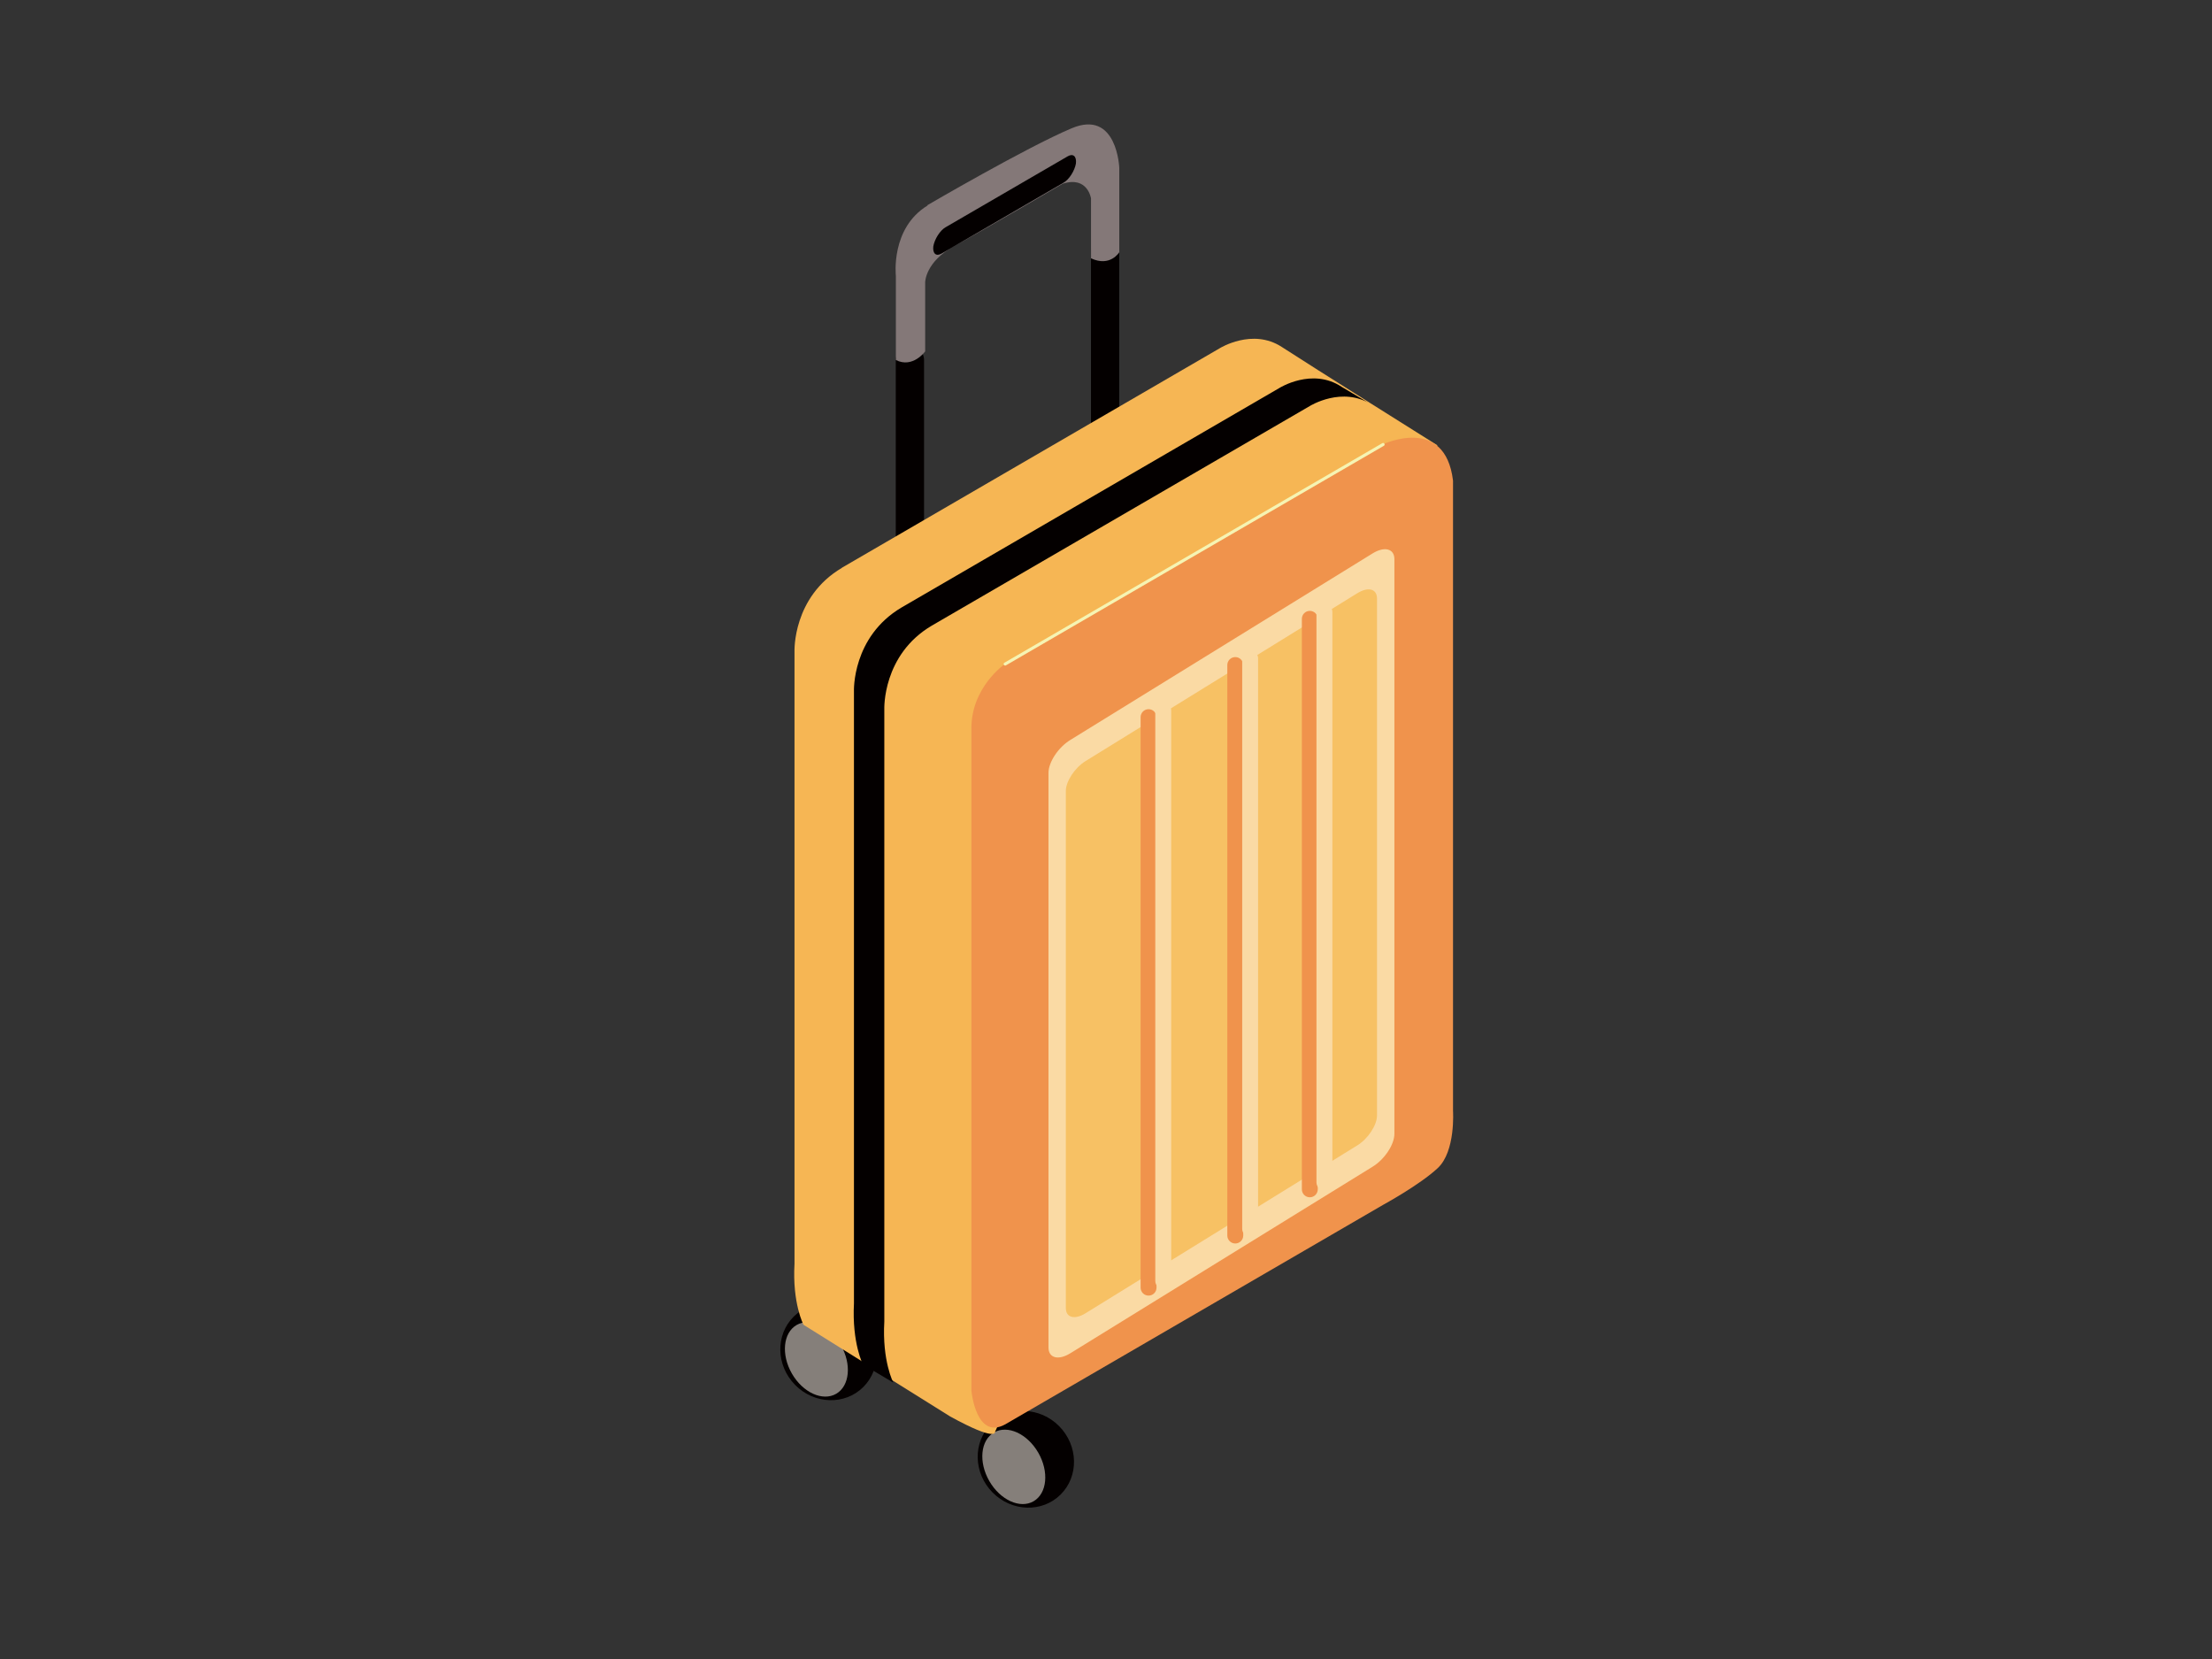 <svg width="160" height="120" viewBox="0 0 160 120" fill="none" xmlns="http://www.w3.org/2000/svg">
<rect x="0" y="0" width="160" height="120" fill="#333333" stroke="none"/>
<path d="M76.718 108.104C78.049 106.781 78.002 104.568 76.613 103.16C75.223 101.753 73.018 101.685 71.687 103.008C70.356 104.331 70.403 106.545 71.792 107.952C73.181 109.359 75.387 109.427 76.718 108.104Z" fill="#040000"/>
<path d="M74.763 108.589C75.74 108.022 75.892 106.449 75.101 105.076C74.31 103.702 72.876 103.048 71.898 103.615C70.921 104.182 70.769 105.755 71.56 107.129C72.351 108.502 73.785 109.156 74.763 108.589Z" fill="#857F7A"/>
<path d="M62.441 100.331C63.773 99.008 63.726 96.794 62.336 95.387C60.947 93.98 58.742 93.912 57.41 95.235C56.079 96.558 56.126 98.771 57.516 100.179C58.905 101.586 61.11 101.654 62.441 100.331Z" fill="#040000"/>
<path d="M60.484 100.816C61.462 100.249 61.613 98.676 60.822 97.302C60.031 95.929 58.597 95.275 57.62 95.842C56.642 96.409 56.49 97.982 57.281 99.356C58.072 100.729 59.506 101.383 60.484 100.816Z" fill="#857F7A"/>
<path d="M65.824 25.02H65.809C65.249 25.02 64.794 25.476 64.794 26.038V41.601C64.794 42.163 65.249 42.619 65.809 42.619H65.824C66.385 42.619 66.839 42.163 66.839 41.601V26.038C66.839 25.476 66.385 25.02 65.824 25.02Z" fill="#040000"/>
<path d="M79.942 17.239H79.927C79.367 17.239 78.913 17.695 78.913 18.258V33.82C78.913 34.382 79.367 34.838 79.927 34.838H79.942C80.503 34.838 80.957 34.382 80.957 33.82V18.258C80.957 17.695 80.503 17.239 79.942 17.239Z" fill="#040000"/>
<path d="M67.087 14.869C64.406 16.511 64.8 19.945 64.8 19.945V26.04C66.026 26.663 66.92 25.416 66.92 25.416V20.416C66.92 20.416 66.92 18.942 69.04 17.787C71.161 16.632 76.871 13.289 76.871 13.289C78.674 12.711 78.916 14.352 78.916 14.352V18.684C80.309 19.337 80.961 18.243 80.961 18.243V12.149C80.961 12.149 80.809 7.893 77.522 9.276C74.236 10.659 67.087 14.839 67.087 14.839V14.869Z" fill="#847878"/>
<path d="M76.93 13.212L68.115 18.334C67.706 18.577 67.449 18.334 67.509 17.817C67.6 17.3 67.994 16.662 68.403 16.434L77.218 11.313C77.627 11.069 77.884 11.313 77.824 11.829C77.733 12.346 77.339 12.984 76.93 13.212Z" fill="#040000"/>
<path d="M60.892 41.069L88.231 25.187C88.231 25.187 90.593 23.713 92.714 25.096C94.834 26.479 103.968 32.209 103.968 32.209L71.979 103.562C71.979 103.562 72.145 104.337 68.722 102.453L58.12 95.826C58.12 95.826 57.302 94.276 57.469 91.404V47.118C57.469 47.118 57.317 43.181 60.907 41.069H60.892Z" fill="#F6B654"/>
<path d="M100.042 87.151L72.704 103.032C70.583 104.187 70.265 100.585 70.265 100.585V52.849C70.174 49.734 72.704 48.016 72.704 48.016L100.042 32.135C100.042 32.135 104.526 30.007 105.101 34.764V80.357C105.101 80.357 105.298 83.275 103.996 84.491C102.693 85.707 100.042 87.151 100.042 87.151Z" fill="#F0934C"/>
<path d="M99.271 84.399L77.43 97.879C76.552 98.427 75.84 98.229 75.84 97.469V55.903C75.84 55.128 76.552 54.049 77.43 53.517L99.271 40.037C100.149 39.49 100.861 39.687 100.861 40.447V82.013C100.861 82.788 100.149 83.867 99.271 84.399Z" fill="#FADAA4"/>
<path d="M98.178 82.849L78.519 94.992C77.731 95.478 77.095 95.311 77.095 94.612V57.211C77.095 56.527 77.731 55.539 78.519 55.052L98.178 42.909C98.966 42.423 99.602 42.59 99.602 43.289V80.691C99.602 81.375 98.966 82.363 98.178 82.849Z" fill="#F7C164"/>
<path d="M83.079 51.298C83.397 51.298 83.654 51.557 83.654 51.876V93.138C83.654 93.457 83.397 93.715 83.079 93.715C82.76 93.715 82.503 93.457 82.503 93.138V51.876C82.503 51.557 82.76 51.298 83.079 51.298Z" fill="#F0934C"/>
<path d="M84.141 50.812C84.459 50.812 84.716 51.071 84.716 51.39V92.652C84.716 92.971 84.459 93.229 84.141 93.229C83.822 93.229 83.565 92.971 83.565 92.652V51.39C83.565 51.071 83.822 50.812 84.141 50.812Z" fill="#FADAA4"/>
<path d="M89.351 47.528C89.669 47.528 89.927 47.787 89.927 48.106V89.368C89.927 89.687 89.669 89.945 89.351 89.945C89.033 89.945 88.775 89.687 88.775 89.368V48.106C88.775 47.787 89.033 47.528 89.351 47.528Z" fill="#F0934C"/>
<path d="M90.426 47.044C90.744 47.044 91.002 47.302 91.002 47.621V88.883C91.002 89.202 90.744 89.46 90.426 89.46C90.108 89.46 89.851 89.202 89.851 88.883V47.621C89.851 47.302 90.108 47.044 90.426 47.044Z" fill="#FADAA4"/>
<path d="M94.743 44.186C95.061 44.186 95.318 44.444 95.318 44.763V86.025C95.318 86.344 95.061 86.603 94.743 86.603C94.424 86.603 94.167 86.344 94.167 86.025V44.763C94.167 44.444 94.424 44.186 94.743 44.186Z" fill="#F0934C"/>
<path d="M95.798 43.683C96.116 43.683 96.374 43.941 96.374 44.26V85.522C96.374 85.841 96.116 86.1 95.798 86.1C95.48 86.1 95.223 85.841 95.223 85.522V44.26C95.223 43.941 95.48 43.683 95.798 43.683Z" fill="#FADAA4"/>
<path d="M72.706 48.032L100.044 32.15" stroke="#F6F4B3" stroke-width="0.22" stroke-linecap="round" stroke-linejoin="round"/>
<path d="M97.029 27.971C94.909 26.573 92.546 28.062 92.546 28.062L65.207 43.944C61.618 46.071 61.769 49.992 61.769 49.992V94.278C61.618 97.151 62.42 98.701 62.42 98.701L64.617 100.008C64.617 100.008 63.799 98.458 63.965 95.585V51.299C63.965 51.299 63.814 47.363 67.403 45.251L94.742 29.369C94.742 29.369 97.105 27.895 99.226 29.278L97.029 27.971Z" fill="#040000"/>
</svg>
